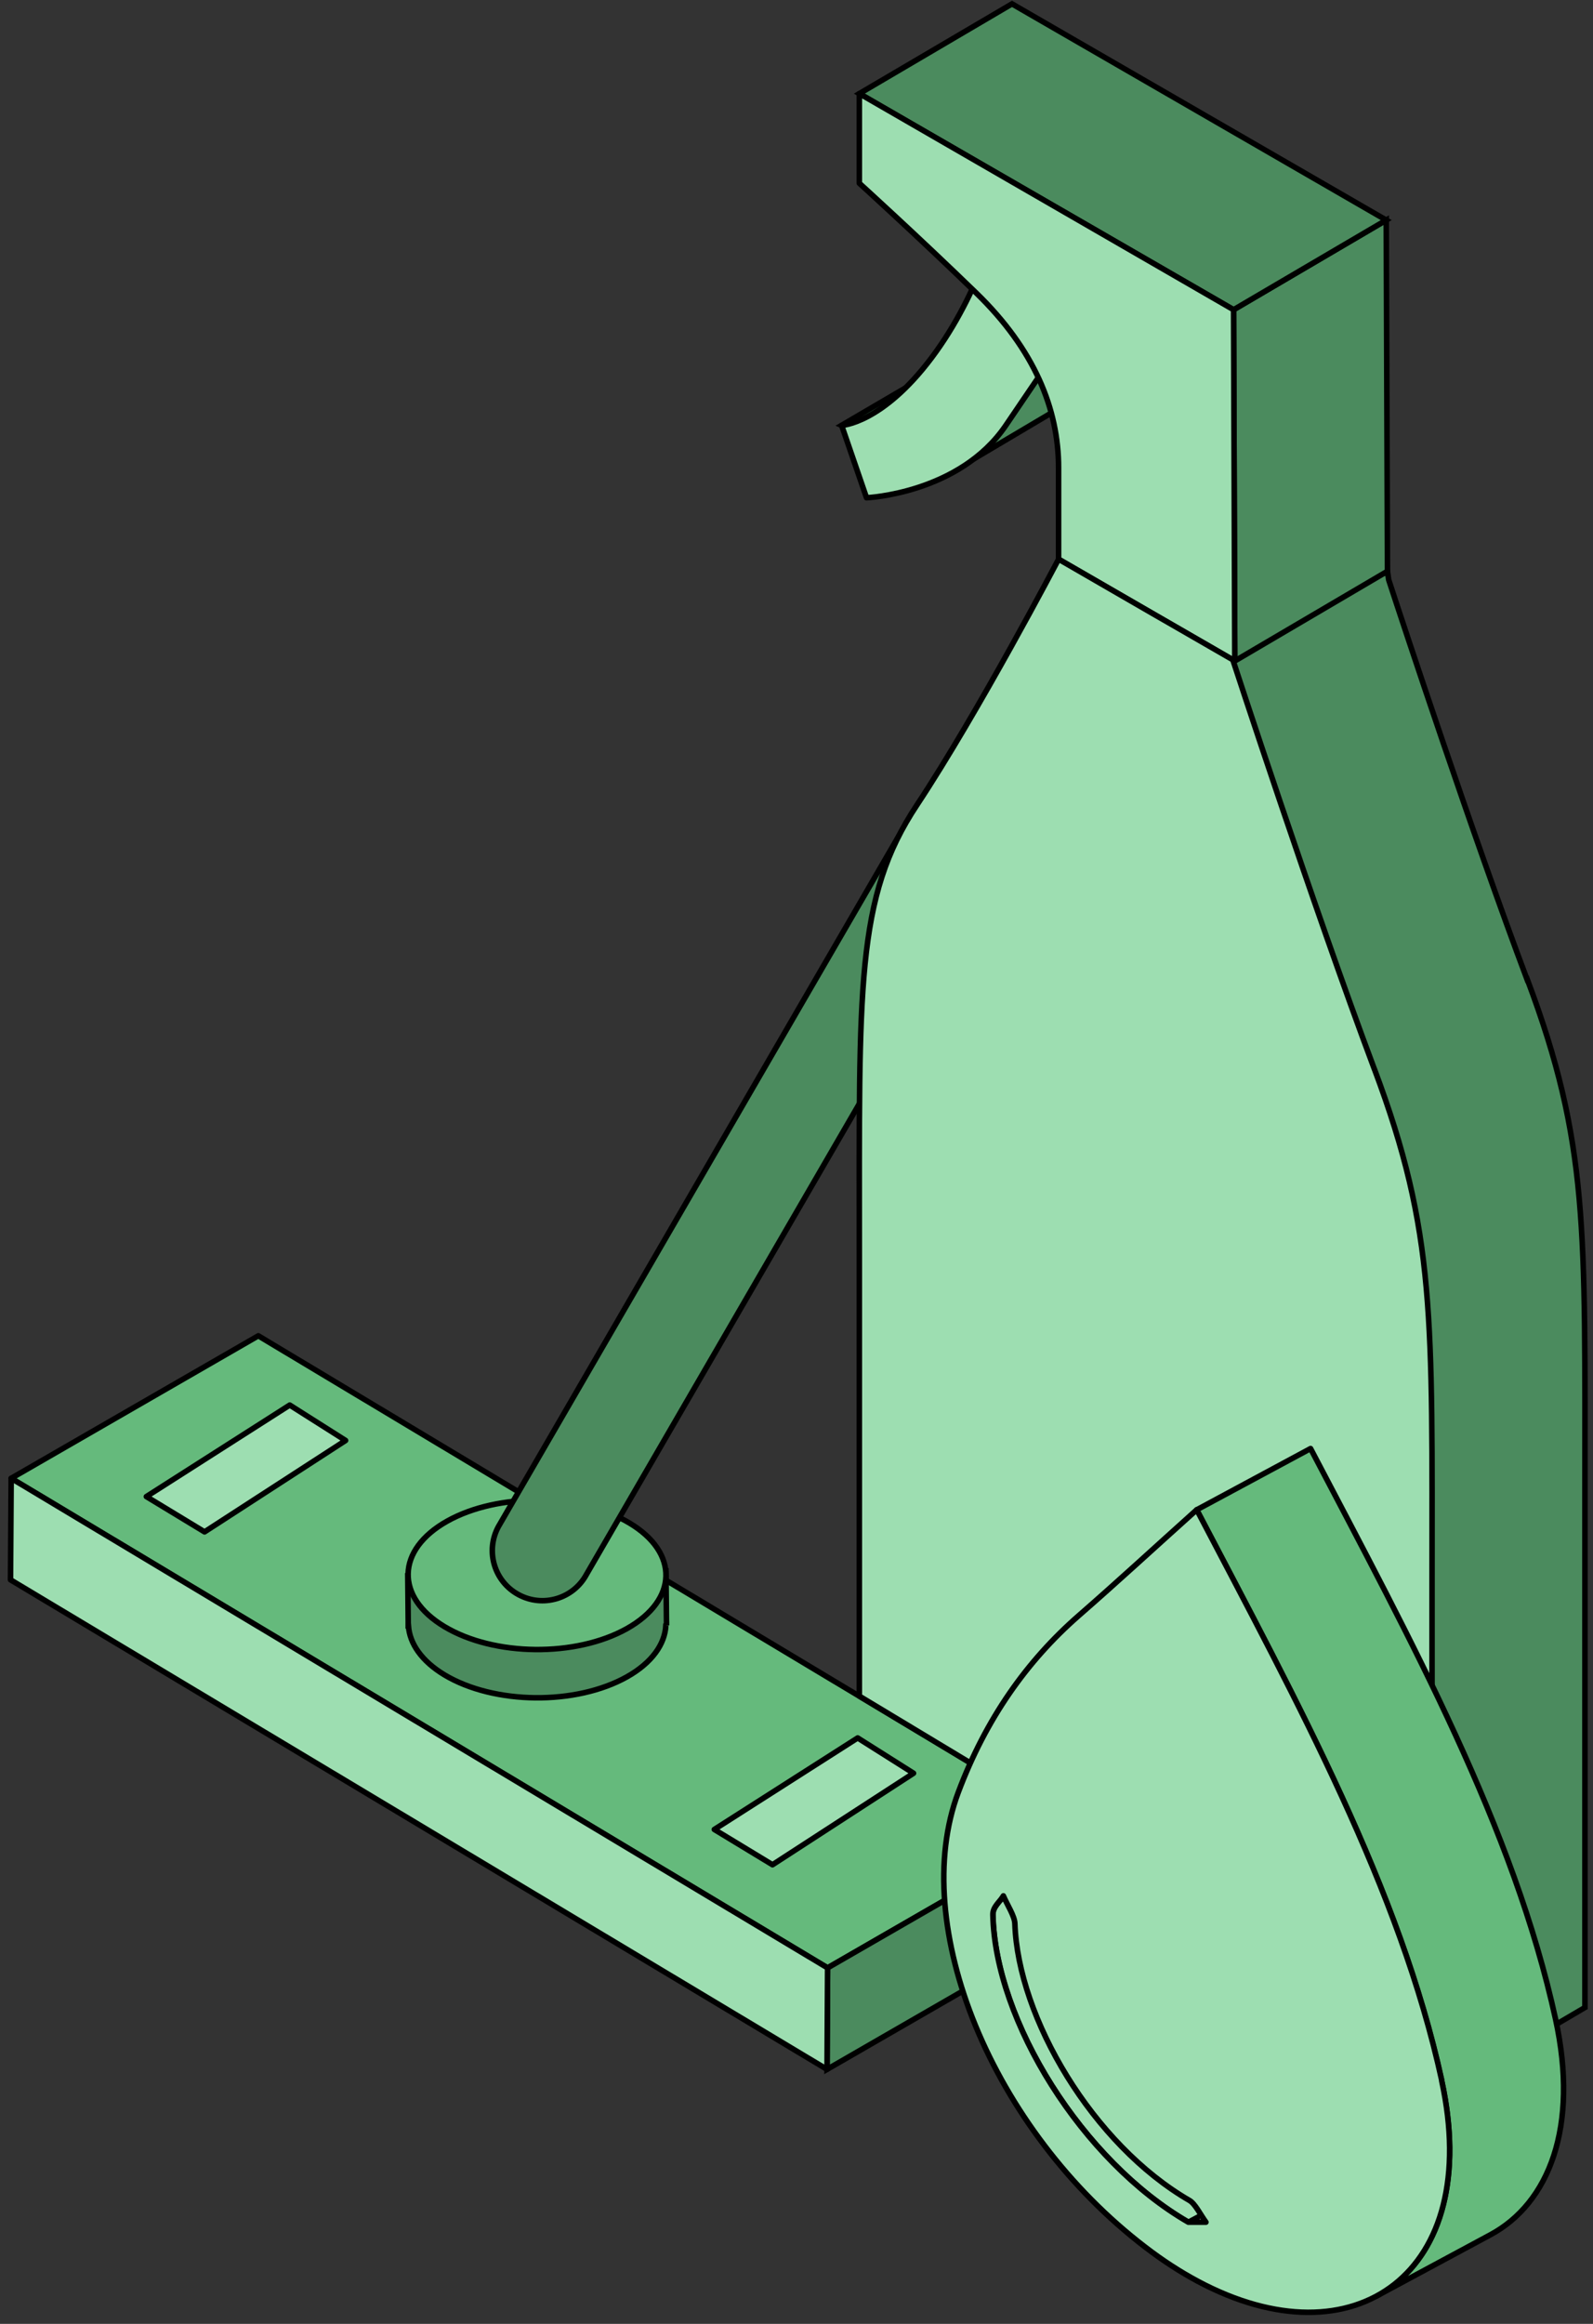 <svg viewBox="0 0 144 210" fill="none" xmlns="http://www.w3.org/2000/svg">
<rect x="0" y="0" width="144" height="210" fill="#333333" stroke="none"/>
<g clip-path="url(#clip0_1_19149)">
<path d="M138.04 88.51C133.13 75.44 126.92 56.65 125.53 52.39L125.42 51.62L125.3 51.69C125.26 51.58 125.24 51.51 125.24 51.51L119.76 48.35L118.35 47.54L109.49 42.42C109.49 42.42 102.25 56.24 96.69 64.63C91.13 73.02 91.48 81.02 91.48 105.2V151.52L118.36 167.04L119.77 167.85L127.07 172.06L129.47 189.51L143.27 181.41V135.09C143.27 110.91 143.62 103.32 138.06 88.5L138.04 88.51Z" fill="#4B8B5E" stroke="black" stroke-width="0.5" stroke-miterlimit="10"/>
<path d="M81.81 38.18C84.76 36.66 86.63 32.26 86.63 32.26L76.07 38.44C76.07 38.44 78.86 39.7 81.8 38.18H81.81Z" fill="#4B8B5E" stroke="black" stroke-width="0.5" stroke-miterlimit="10"/>
<path d="M100.84 13.28C100.84 13.28 99.26 20.17 94.77 26.15C90.28 32.13 86.63 32.27 86.63 32.27L88.66 38.17L87.25 39.61V41.93L95.03 37.32C97.31 36.37 99.75 34.81 101.47 32.26C105.66 26.07 108.27 22.29 108.27 22.29L100.84 13.3V13.28Z" fill="#4B8B5E" stroke="black" stroke-width="0.5" stroke-miterlimit="10"/>
<path d="M111.62 59.73L125.42 51.62L125.31 19.89L111.51 27.99L111.62 59.73Z" fill="#4B8B5E" stroke="black" stroke-width="0.5" stroke-miterlimit="10"/>
<path d="M91.48 0.35L77.68 8.46L111.51 27.99L125.31 19.89L91.48 0.35Z" fill="#4B8B5E" stroke="black" stroke-width="0.5" stroke-miterlimit="10"/>
<path d="M90.29 19.45C90.29 19.45 88.71 26.34 84.22 32.32C79.73 38.3 76.08 38.44 76.08 38.44L78.33 44.98C78.33 44.98 86.74 44.62 90.93 38.43C95.12 32.24 97.73 28.46 97.73 28.46L90.3 19.47L90.29 19.45Z" fill="#9DDEB1" stroke="black" stroke-width="0.5" stroke-linejoin="round"/>
<path d="M111.51 27.99L77.68 8.46V16.56C77.68 16.56 82.97 21.36 88.24 26.47C93.51 31.58 95.69 36.97 95.69 42.27V50.53L111.62 59.73L111.51 28V27.99Z" fill="#9DDEB1" stroke="black" stroke-width="0.5" stroke-linejoin="round"/>
<path d="M97.15 164.95L74.81 177.83L1.01 133.59L23.35 120.71L97.15 164.95Z" fill="#65BA7C" stroke="black" stroke-width="0.5" stroke-linejoin="round"/>
<path d="M97.15 164.95L97.1 174.12L74.76 187L74.81 177.83L97.15 164.95Z" fill="#4B8B5E" stroke="black" stroke-width="0.5" stroke-miterlimit="10"/>
<path d="M74.81 177.83L74.76 187L0.95 142.76L1.01 133.59L74.81 177.83Z" fill="#9DDEB1" stroke="black" stroke-width="0.5" stroke-linejoin="round"/>
<path d="M60.25 146.88L60.2 141.97L56.96 142.03C56.96 142.03 56.93 142.01 56.91 141.99C52.42 139.31 45.05 139.23 40.43 141.82C40.13 141.99 39.85 142.17 39.59 142.35L36.86 142.4L36.9 146.52C36.9 146.52 36.9 146.62 36.9 146.66V146.92H36.92C37.03 148.52 38.11 150.11 40.19 151.36C44.67 154.04 52.05 154.12 56.67 151.53C58.93 150.26 60.1 148.58 60.19 146.89L60.25 146.87V146.88Z" fill="#4B8B5E" stroke="black" stroke-width="0.5" stroke-miterlimit="10"/>
<path d="M56.9 137.63C52.42 134.95 45.04 134.87 40.42 137.46C35.81 140.05 35.7 144.32 40.19 147C44.67 149.68 52.05 149.76 56.67 147.17C61.28 144.58 61.39 140.31 56.9 137.63Z" fill="#65BA7C" stroke="black" stroke-width="0.5" stroke-linejoin="round"/>
<path d="M107.42 200.81L117.72 195.27C117.89 195.27 118.6 195.27 119.31 195.27L109.01 200.81C108.3 200.81 107.59 200.81 107.42 200.81Z" fill="white"/>
<path d="M90.71 171.32L101.01 165.78C100.68 166.35 100.04 166.76 100.06 167.5C100.27 177.09 108.15 189.74 117.73 195.27L107.43 200.81C97.85 195.28 89.97 182.63 89.76 173.04C89.74 172.3 90.38 171.88 90.71 171.32Z" fill="#9DDEB1" stroke="black" stroke-width="0.5" stroke-linejoin="round"/>
<path d="M46.87 144.1C44.67 142.91 43.86 140.16 45.05 137.96L81.16 75.69C82.35 73.49 85.1 72.68 87.3 73.87C87.3 73.87 90.31 77.81 89.12 80.01L53.01 142.28C51.82 144.48 49.07 145.29 46.87 144.1Z" fill="#4B8B5E" stroke="black" stroke-width="0.5" stroke-miterlimit="10"/>
<path d="M124.24 96.62C118.68 81.8 111.44 59.62 111.44 59.62L105.96 56.46L104.55 55.65L95.69 50.53C95.69 50.53 88.45 64.35 82.89 72.74C77.32 81.13 77.68 89.13 77.68 113.31V153.27L102.75 168.36L105.96 175.96L129.45 189.52V143.2C129.45 119.02 129.8 111.43 124.24 96.61V96.62Z" fill="#9DDEB1" stroke="black" stroke-width="0.5" stroke-linejoin="round"/>
<path d="M140.62 182.48C136.86 165.24 127.66 148.44 118.47 130.9L108.17 136.44C117.36 153.98 126.56 170.79 130.32 188.02C132.44 197.75 129.72 204.64 124.42 207.49L134.72 201.95C140.02 199.1 142.74 192.2 140.62 182.48Z" fill="#65BA7C" stroke="black" stroke-width="0.5" stroke-linejoin="round"/>
<path d="M130.32 188.02C134.11 205.39 122.44 213.73 108.26 206.14C106.71 205.31 105.14 204.3 103.55 203.08C89.68 192.49 82.09 174.01 86.63 161.95C89.11 155.35 92.8 150.11 97.52 145.99C101 142.96 104.4 139.82 108.18 136.43C117.37 153.97 126.57 170.78 130.33 188.01L130.32 188.02ZM107.42 200.81C107.59 200.81 108.3 200.81 109.01 200.81C108.52 200.14 108.04 199.15 107.53 198.85C98.8 193.81 92.02 182.35 91.74 173.83C91.72 173.15 91.06 172.16 90.7 171.32C90.37 171.89 89.73 172.3 89.75 173.04C89.96 182.63 97.84 195.28 107.42 200.81Z" fill="#9DDEB1" stroke="black" stroke-width="0.5" stroke-linejoin="round"/>
<path d="M77.53 157.05L64.57 165.32L69.83 168.51L82.58 160.24L77.53 157.05Z" fill="#9DDEB1" stroke="black" stroke-width="0.5" stroke-linejoin="round"/>
<path d="M26.19 126.97L13.23 135.24L18.49 138.43L31.24 130.17L26.19 126.97Z" fill="#9DDEB1" stroke="black" stroke-width="0.5" stroke-linejoin="round"/>
</g>
<defs>
<clipPath id="clip0_1_19149">
<rect width="144" height="210" fill="white"/>
</clipPath>
</defs>
</svg>
